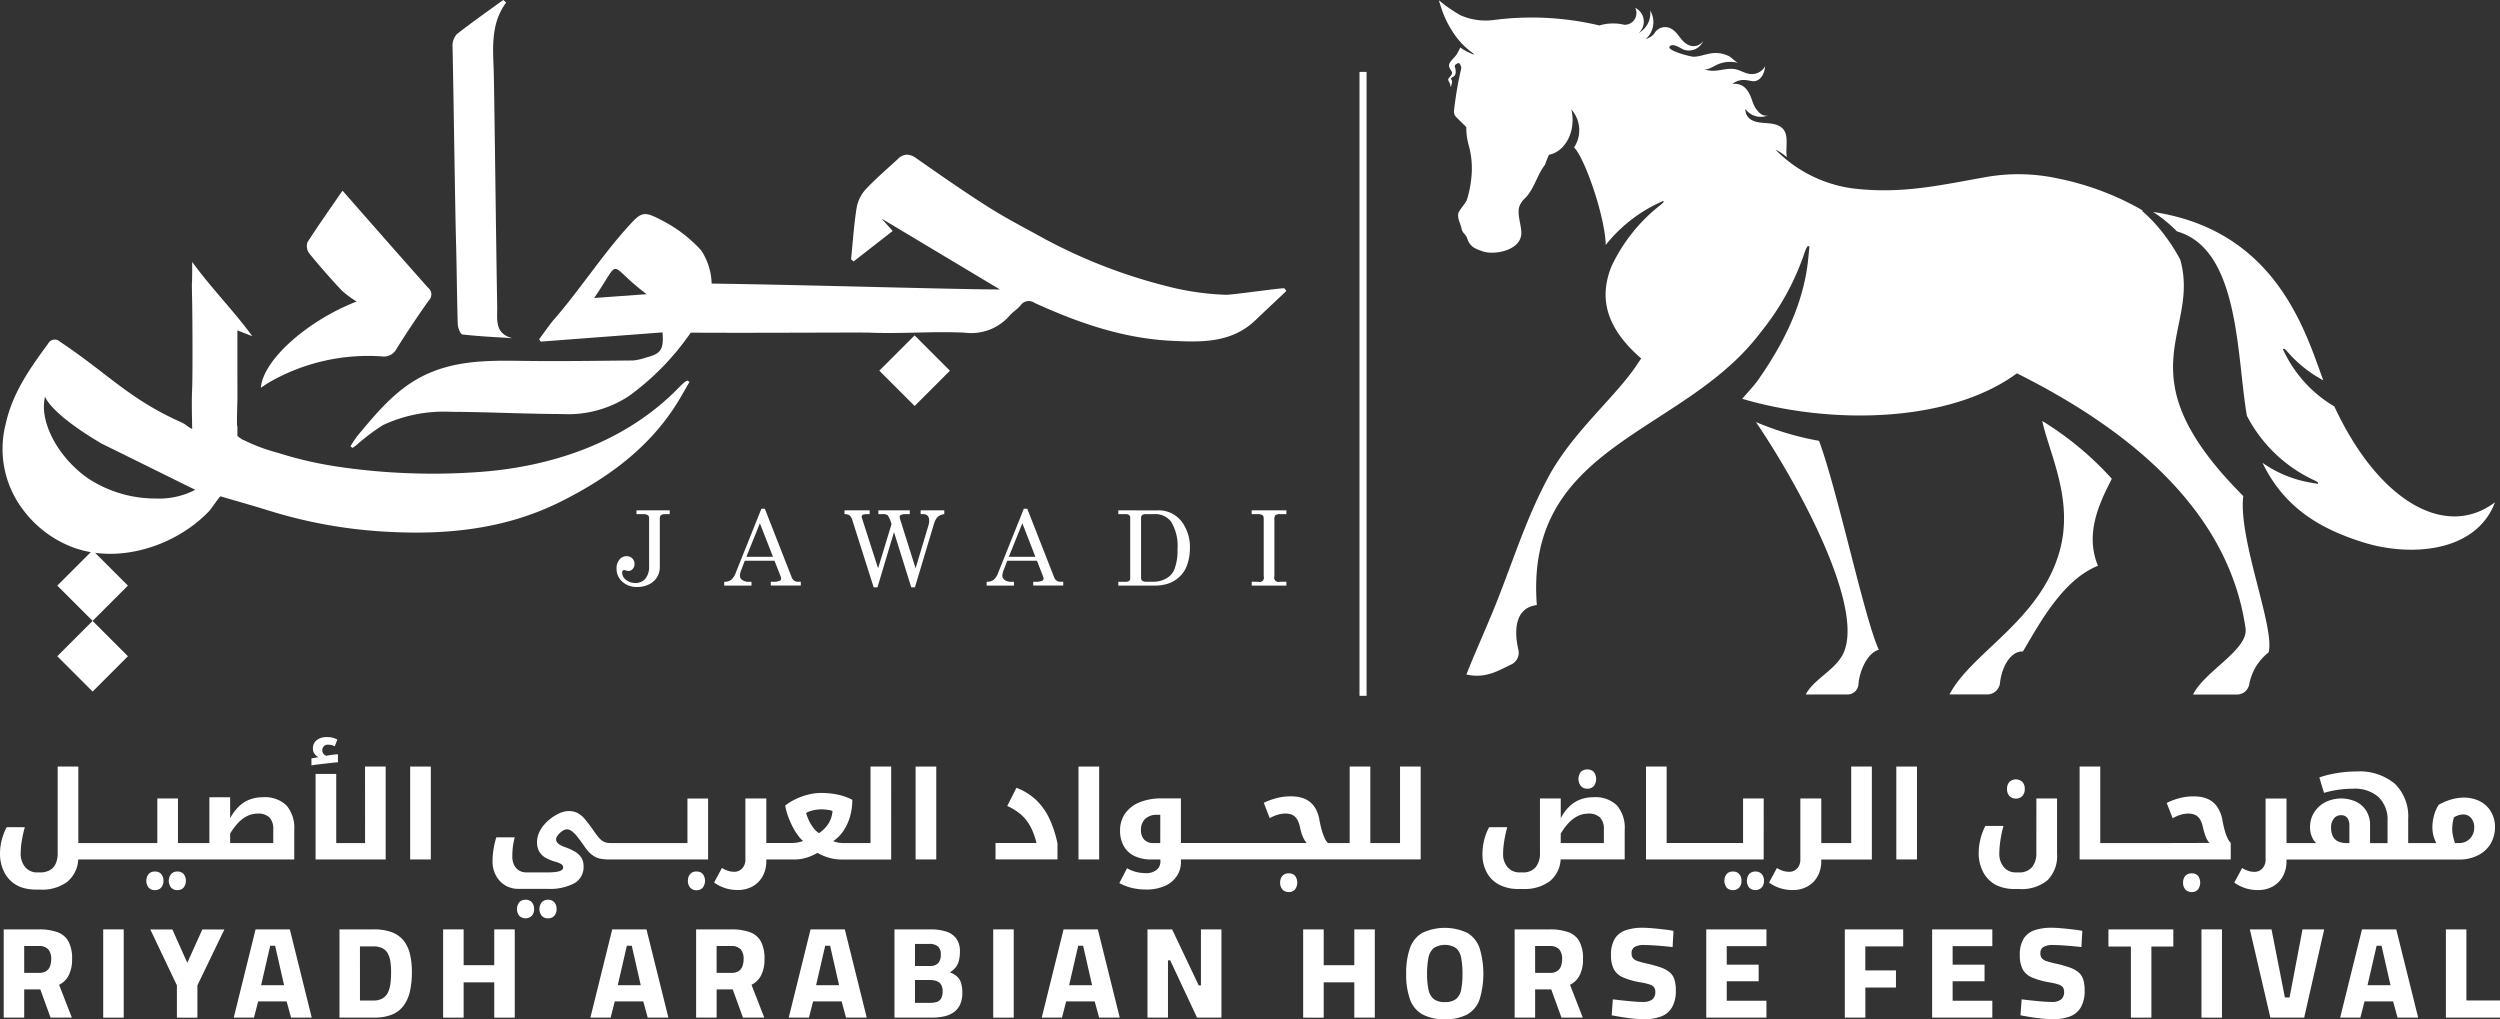 <svg xmlns="http://www.w3.org/2000/svg" id="Component_1_1" data-name="Component 1 &#x2013; 1" width="274.782" height="112.022" viewBox="0 0 274.782 112.022"><rect x="0" y="0" width="274.782" height="112.022" fill="#333333" stroke="none"/><rect id="Rectangle_109" data-name="Rectangle 109" width="0.381" height="68.18" transform="translate(149.625 8.1)" fill="#fff" stroke="#fff" stroke-miterlimit="10" stroke-width="0.397"></rect><g id="Group_119" data-name="Group 119" transform="translate(-822.609 -50.295)"><path id="Path_54" data-name="Path 54" d="M1079.184,94.97a14.042,14.042,0,0,1-5.23-5.439c-.149-.283-.29-.566-.432-.849.041-.02.081-.041.128-.067.041.033.088.053.129.087.08.074.161.155.235.236a13.819,13.819,0,0,0,3.957,3.161c-.095-.263-.2-.519-.29-.788-1.975-5.473-5.473-15.786-18.42-17.72a15.467,15.467,0,0,1,2.635,2.143h.007c6.908,1.982,6.531,13.777,7.67,20.254V96a15.875,15.875,0,0,0,7.4,7.084,2.4,2.4,0,0,1,.3.155,1.415,1.415,0,0,1,.121.094c-.006.047-.02.094-.027.141-.31-.053-.62-.1-.937-.161a12.976,12.976,0,0,1-5.149-2.15c2.244,4.576,5.783,7.1,11.121,8.755,5.17,1.611,12.375,1.092,14.437-4.415C1091.4,109.61,1084.023,105.384,1079.184,94.97Z" fill="#fff"></path><path id="Path_55" data-name="Path 55" d="M1015.646,96.7c-.013-.007-.02-.007-.034-.014,4.947,7.293,12.388,21.184,9.369,25.848-1.031,1.6-3.074,2.521-3.9,4.091h4.617a1.193,1.193,0,0,0,1.18-1.125c.114-1.51,1.011-3.465,2.237-3.788-1.577-3.4-4.536-17.511-6.571-22.963A32.331,32.331,0,0,1,1015.646,96.7Z" fill="#fff"></path><path id="Path_56" data-name="Path 56" d="M1047.081,96.568c.769,3.585,3.478,8.647,1.914,14.275-2.122,7.65-9.7,11.155-12.111,15.778h4.138a1.408,1.408,0,0,0,1.409-1.233c.182-1.8,1.193-3.565,2.521-3.485,1.765-2.945,4.32-7.852,8.249-9.422-1.476-3.586.189-6.936,1.524-9.564A34.768,34.768,0,0,0,1047.081,96.568Z" fill="#fff"></path><path id="Path_57" data-name="Path 57" d="M1069.175,104.816c-13.519-13.519-4.683-17.972-6.922-25.954,0-.015,0-.022-.008-.026a19.869,19.869,0,0,0-2.418-3.565,16.078,16.078,0,0,0-1.786-1.8.385.385,0,0,1,.108-.015c-.149-.092-.3-.182-.454-.274a30.921,30.921,0,0,0-8.962-3.284,20.451,20.451,0,0,0-7.847-.141c-4.933.869-9.278,1.917-14.745,1.233a14.671,14.671,0,0,1-8.39-4.249,5.492,5.492,0,0,1,1.255.829c-.227-1.315.52-3.02-1.185-3.57-.836-.271-1.783-.078-2.574-.46a1.3,1.3,0,0,1-.794-1.267,2.086,2.086,0,0,0,2.54.684c-.854.308-1.549-.843-1.753-1.471-.353-1.092-.843-2.084-2.225-1.972,1.036-.773,1.92-.253,2.407-.294.52-.044,1.081-.516,1.2-1.649a1.673,1.673,0,0,1-1.943.8c-.4-.1-.776-.324-1.181-.431-1.21-.323-2.325.483-3.588-.056.468.145,1.163-.394,1.583-.542a3.44,3.44,0,0,1,2.2-.123c-.352-.107-.746-.624-1.129-.791-1.708-.75-2.648.108-3.818.1-.349,0-3.3-.758-2.525-1.211.382-.223,1.054.249,1.385.405a1.692,1.692,0,0,0,2.2-.921,1.282,1.282,0,0,1-1.731.375c-.847-.468-1.055-1.478-2-1.824a1.353,1.353,0,0,0-1.649.65,2.042,2.042,0,0,1-.932.587,2.482,2.482,0,0,0,.49-3.138,2.48,2.48,0,0,1-1.259,2.469,1.682,1.682,0,0,0-.386-2.763,1.289,1.289,0,0,1-1.2,1.861,5.275,5.275,0,0,0-2.733.074l-.008,0a32.185,32.185,0,0,0-11.591-.6,6.866,6.866,0,0,1-3.677-.52l0,0c-.505-.293-1.006-.609-1.489-.958-.29-.208-.568-.438-.877-.687.026.108.06.215.093.323.056.175.108.342.164.513a11.4,11.4,0,0,0,1.036,2.276c0,.008.015.015.015.015a9.146,9.146,0,0,0,1.184,1.6,7.533,7.533,0,0,0,.554.531,7.214,7.214,0,0,0,.62.5c.041.037.082.071.123.1.018.019.033.041.052.06a.315.315,0,0,0-.019.059c-.13-.059-.256-.111-.386-.175-.008,0-.011-.007-.019-.007-.163-.074-.319-.149-.464-.227-.212-.115-.412-.245-.609-.378a5.332,5.332,0,0,1-.409.776c-.36.538-.991.9-.783,1.407s.423.472.215.829-.464.364-.282.72a1.437,1.437,0,0,1,.208.58c0,.111.059-.019.141-.472s-.409-.3.215-.68c.286-.174.216-.761.108-1.01s.286-.438.427-.438c.086,0,.216.223.282.527v0a40.153,40.153,0,0,0-.809,4.732.839.839,0,0,0,.249.683l1.106,1.092a6.842,6.842,0,0,0,.175,1.642h0c.011.048.023.1.03.148l.011.048a9.384,9.384,0,0,1,.342,3.677,11.744,11.744,0,0,1-.52,2.559,6.53,6.53,0,0,1-.453.654l-.171.238c-.178.252-.323.475-.3.553-.1.568.271,1.107.364,1.649.086.479.453.6.6,1.022.327.965.817,1.155,1.72,1.467,1.326.456,4.145-.116,4.245-1.906.037-.7-.275-1.567-.293-2.351v-.089a1.625,1.625,0,0,1,.323-1.044,1.3,1.3,0,0,1,.282-.352c1.07-.973,1.415-2.667,2.292-3.77.041-.119.081-.238.126-.353.022-.056.044-.111.067-.163.078-.2.159-.4.245-.584,1.771-.338,3.023-2.573,2.459-4.987a3.447,3.447,0,0,1,.3,4.185c1.1,1.025,3.383,7.414,3.483,10.708a16.3,16.3,0,0,1,5.5-4.453c.275-.134.553-.264.828-.39.015.041.019.078.034.119-.034.04-.067.089-.1.122-.081.074-.171.149-.248.216a18.569,18.569,0,0,0-5.378,6.726.106.106,0,0,0-.015.033c-1.408,3.532-.554,6.79,3.275,10.11-.182.256-.352.512-.519.761-2.392,3.573-7.109,7.4-9.761,12.409-2.228,4.208-3.409,7.926-5.322,12.873-1.133,2.945-2.507,5.887-3.614,8.691,2.15.49,3.558-.461,4.932-1.1a1.431,1.431,0,0,0,.784-1.619c-.431-1.82-.528-4.594,2.028-4.914-1.159-15.164,11.391-18.054,20.36-25.578.182-.145.361-.309.535-.465a25.662,25.662,0,0,0,3.714-3.94c.026-.041.06-.075.086-.115a27.871,27.871,0,0,0,4.724-8.61,4.841,4.841,0,0,1,.2-.505c.034-.078.093-.152.134-.226.074,0,.148-.008.215-.008-.052.505-.1,1.011-.152,1.523-.527,4.892-2.711,9.241-5.6,13.33-.249.353-1.1,1.3-1.642,1.924,9.813,2.9,22.82,2.64,30.192-2.8,10.6,5.3,23.135,14.05,25.129,28.023.338,2.358-4.509,4.713-5.764,7.279h4.84a1.361,1.361,0,0,0,1.333-1.125,5.726,5.726,0,0,1,2.117-3.491C1072.726,119.442,1068.589,109.537,1069.175,104.816Z" fill="#fff"></path></g><g id="Group_121" data-name="Group 121" transform="translate(-822.609 -50.295)"><rect id="Rectangle_110" data-name="Rectangle 110" width="5.489" height="5.489" transform="translate(919.256 91.038) rotate(-44.994)" fill="#fff"></rect><rect id="Rectangle_111" data-name="Rectangle 111" width="5.489" height="5.489" transform="translate(828.906 122.424) rotate(-44.995)" fill="#fff"></rect><rect id="Rectangle_112" data-name="Rectangle 112" width="5.489" height="5.488" transform="translate(828.906 114.661) rotate(-44.989)" fill="#fff"></rect><path id="Path_58" data-name="Path 58" d="M893.686,82.63l-5.773.418c3.159-4.58,1.248-3.8,5.773-.418m27.636-14.882c-1.216,1.127-2.486,2.2-3.61,3.413a4.027,4.027,0,0,0-.955,2.018c-.292,1.851-.415,3.727-.6,5.594,0,.043.094.1.266.265l4.3-3.356-1.212-1.358,13,7.785c-4.544.009-21.364-.508-31.683-.643a6.977,6.977,0,0,0-1.144-3.644,15.259,15.259,0,0,0-4.132-3.206c-2.289-1.21-2.4-1.1-4.129.832-2.631,2.931-5.223,6.855-7.808,9.827-.631.727-1.167,1.537-1.747,2.307l.181.26,13.285-1.007h.1c.132,1.9-.173,2.339-1.833,2.763a6,6,0,0,1-1.392.317c-4.136.039-8.27.105-12.4.042-3.754-.058-7.478-.028-10.908,1.763-2.906,1.517-4.941,4.013-6.995,6.468a12.525,12.525,0,0,0-.776,1.164l.219.176c.136-.094.278-.182.41-.282a21.32,21.32,0,0,1,2.972-2.24,15.815,15.815,0,0,1,7.436-1.447c4.1.016,8.2.234,12.3.247a12.133,12.133,0,0,0,7.267-1.98,28.713,28.713,0,0,0,6.795-6.968c3.654.023,8.717.013,12.8,0,3.654-.009,6.525-.019,6.9,0,1.68.069,3.361.031,5.039-.006,1.785-.041,3.568-.082,5.356.006a5.587,5.587,0,0,0,4.953-1.87c.356-.419.868-.708,1.209-1.134a1.1,1.1,0,0,1,1.542-.262c4.777,2.174,9.7,3.894,14.99,4.157,3.276.164,6.617.286,9.272-2.252,1.131-1.079,2.271-2.147,3.408-3.222-.073-.1-.144-.193-.216-.291-.037-.048-1.6.152-3.187.353-1.452.184-2.92.368-3.24.36a29.743,29.743,0,0,1-6.585-.97A58.4,58.4,0,0,1,937.52,76.6c-2.1-1.161-4.238-2.255-6.259-3.536-2.708-1.714-5.337-3.554-7.965-5.39a1.761,1.761,0,0,0-.994-.378,1.438,1.438,0,0,0-.98.451" fill="#fff"></path><path id="Path_59" data-name="Path 59" d="M856.4,76.933a1.357,1.357,0,0,0,.2,1.216c1.138,1.395,2.326,2.754,3.563,4.063a10.9,10.9,0,0,0,1.642,1.224c-5.4,2.1-10.281,6.414-10.525,9.479h0c.376-.243.7-.47,1.039-.667a21.837,21.837,0,0,1,12.25-2.782,1.551,1.551,0,0,0,1.614-.815q1.7-2.715,3.554-5.329a.935.935,0,0,0-.093-1.417c-3.06-3.441-6.092-6.9-9.388-10.654-1.368,1.989-2.66,3.806-3.86,5.682" fill="#fff"></path><path id="Path_60" data-name="Path 60" d="M872.8,54.068a1.9,1.9,0,0,0-.45,1.375c.1,4.367.27,17.347.389,21.713.079,2.923.091,5.848.185,8.77.011.4.293,1.106.512,1.13,1.815.211,3.645.291,5.47.411-1.979-.543-1.62-2.083-1.648-3.486-.106-5.551-.268-19.719-.367-25.269-.05-2.783-.49-5.64,1.352-8.141l-.321-.276c-1.715,1.247-3.459,2.459-5.122,3.773" fill="#fff"></path><path id="Path_61" data-name="Path 61" d="M832.32,102.895c-3.121-2.141-5.281-5.9-4.825-8.669a3.258,3.258,0,0,1,.064-.351s.425,1.759,6.2,5.167c3.476,1.712,6.929,3.422,10.31,5.09a8.561,8.561,0,0,1-4.3.956,13.463,13.463,0,0,1-7.447-2.193m11.412-19.2c.027,1.492.059,7.069,0,9.17-.036.99-.068,1.434,0,4.571-.491-.195-.594-.456-1.3-.771-5.652-2.531-8.06-5.374-13.232-8.812a.821.821,0,0,0-1.306.218c-1.995,2.708-3.919,5.429-4.66,8.823a11.034,11.034,0,0,0,1.91,9.432,12.234,12.234,0,0,0,5.226,4.031c5.122,2.057,11.551-.011,15.25-3.914.156-.164,1.142-1.617,1.224-1.594,1.782.526,3.559,1.017,5.316,1.57a52.881,52.881,0,0,0,12.954,2.32c6.626.374,13.081-.289,19.11-3.3,5.39-2.693,10.114-6.178,13.213-11.512.322-.553.637-1.107.957-1.66l-.248-.143a2.212,2.212,0,0,0-.271.163,5.647,5.647,0,0,0-.495.443c-5.917,6.188-14.223,8.963-22.61,9.479a71.212,71.212,0,0,1-15.566-.7.2.2,0,0,0-.035-.008,42.244,42.244,0,0,1-5.989-1.426,20.155,20.155,0,0,1-3.816-1.425.645.645,0,0,1-.312-.18,1.711,1.711,0,0,1-.35-.263v-.989c-.008-.036-.015-.068-.026-.107-.053-.214,0-1.8.026-2.972v-1.27c-.005-1.253-.005-5.469,0-6.257l1.637.636c-1.926-2.66-4.563-5.34-6.607-8.162,0,4.252-.078.445,0,4.613" fill="#fff"></path><g id="Group_120" data-name="Group 120"><path id="Path_62" data-name="Path 62" d="M892.567,106.388v.419h.732a.89.89,0,0,1,.506.11.38.38,0,0,1,.148.327v5.294a2.048,2.048,0,0,1-.4,1.35,1.357,1.357,0,0,1-1.1.484,1.594,1.594,0,0,1-1.038-.344.987.987,0,0,1-.421-.763.374.374,0,0,1,.062-.236.177.177,0,0,1,.15-.078.881.881,0,0,1,.2.045.957.957,0,0,0,.28.056.613.613,0,0,0,.464-.219.781.781,0,0,0,.2-.546.826.826,0,0,0-.245-.617.848.848,0,0,0-.627-.244.987.987,0,0,0-.782.374,1.49,1.49,0,0,0-.32,1,1.875,1.875,0,0,0,.633,1.429,2.3,2.3,0,0,0,1.626.584,2.87,2.87,0,0,0,1.314-.293,2.084,2.084,0,0,0,.882-.794,2.115,2.115,0,0,0,.3-1.122v-5.36a.4.4,0,0,1,.131-.324.675.675,0,0,1,.439-.113h.519v-.418h-3.655Z" fill="#fff"></path><path id="Path_63" data-name="Path 63" d="M906.131,107.809l1.436,3.683h-2.921Zm.163-1.594-2.81,7.017a1.851,1.851,0,0,1-.514.8,1.239,1.239,0,0,1-.761.21v.419h3v-.419h-.279a1.2,1.2,0,0,1-.741-.2.577.577,0,0,1-.254-.47,1.93,1.93,0,0,1,.15-.637l.385-1.006h3.269l.684,1.755a.59.59,0,0,1,.039.2.257.257,0,0,1-.145.241,1.684,1.684,0,0,1-.727.112h-.262v.419h3.3v-.419h-.256a.711.711,0,0,1-.734-.459l-2.963-7.564Z" fill="#fff"></path><path id="Path_64" data-name="Path 64" d="M923.8,106.388v.419h.257a.679.679,0,0,1,.511.178.765.765,0,0,1,.169.549,1.766,1.766,0,0,1-.083.527l-1.41,4.7-1.712-5.433a.673.673,0,0,1-.035-.218.242.242,0,0,1,.14-.226,1.538,1.538,0,0,1,.609-.077h.359v-.419h-3.451v.419h.5a.772.772,0,0,1,.543.14,3.329,3.329,0,0,1,.4.967l-1.476,4.847-1.684-5.248-.033-.106a1.024,1.024,0,0,1-.083-.319.224.224,0,0,1,.119-.212,1.362,1.362,0,0,1,.554-.069h.2v-.419H915.43v.419a.916.916,0,0,1,.562.138,1.185,1.185,0,0,1,.316.568l2.328,7.339h.419l1.815-6.075,1.9,6.075h.4l2.037-6.791a2.882,2.882,0,0,1,.3-.744,1.1,1.1,0,0,1,.349-.344,1.428,1.428,0,0,1,.543-.166v-.418H923.8Z" fill="#fff"></path><path id="Path_65" data-name="Path 65" d="M934.977,107.809l1.435,3.683h-2.92Zm.162-1.594-2.811,7.017a1.834,1.834,0,0,1-.513.8,1.24,1.24,0,0,1-.76.21v.419h3v-.419h-.28a1.2,1.2,0,0,1-.741-.2.577.577,0,0,1-.254-.47,1.969,1.969,0,0,1,.152-.637l.383-1.006h3.27l.684,1.755a.59.59,0,0,1,.039.2.259.259,0,0,1-.145.241,1.683,1.683,0,0,1-.727.112h-.262v.419h3.3v-.419h-.257a.711.711,0,0,1-.733-.459l-2.964-7.564Z" fill="#fff"></path><path id="Path_66" data-name="Path 66" d="M948.166,114.134a.354.354,0,0,1-.14-.305v-6.6a.4.4,0,0,1,.12-.317.554.554,0,0,1,.373-.109h.938a2.186,2.186,0,0,1,1.856.812,5.075,5.075,0,0,1,.721,3.029,5.882,5.882,0,0,1-.329,2.191,1.985,1.985,0,0,1-.705.911,2.842,2.842,0,0,1-1.655.488h-.7a.813.813,0,0,1-.476-.1m-2.643-7.746v.419h.844a.522.522,0,0,1,.341.1.344.344,0,0,1,.122.277v6.658a.371.371,0,0,1-.113.3.666.666,0,0,1-.411.1h-.783v.419h3.823a5.266,5.266,0,0,0,1.567-.19,3.5,3.5,0,0,0,1.326-.772,3.2,3.2,0,0,0,.808-1.2,5.515,5.515,0,0,0,.347-2.012,4.562,4.562,0,0,0-.578-2.342,3.172,3.172,0,0,0-3.023-1.751Z" fill="#fff"></path><path id="Path_67" data-name="Path 67" d="M960.185,106.388v.419h.649a.931.931,0,0,1,.574.131c.068.056.1.2.1.44v6.26a.472.472,0,0,1-.6.6h-.721v.419H964v-.419h-.732a.47.47,0,0,1-.587-.6v-6.26a.657.657,0,0,1,.114-.461.894.894,0,0,1,.551-.11H964v-.418h-3.812Z" fill="#fff"></path></g></g><g id="Group_124" data-name="Group 124" transform="translate(-822.609 -50.295)"><g id="Group_122" data-name="Group 122"><path id="Path_68" data-name="Path 68" d="M823.017,162.146v-9.7h3.85a5.973,5.973,0,0,1,2.039.3,2.253,2.253,0,0,1,1.219,1.006,3.946,3.946,0,0,1,.407,1.96,3.89,3.89,0,0,1-.357,1.754,2.331,2.331,0,0,1-1.07,1.07l1.4,3.608h-2.339l-1.126-3.1H825.27v3.1Zm2.253-4.92h1.654a1.359,1.359,0,0,0,.763-.193,1.071,1.071,0,0,0,.42-.534,2.216,2.216,0,0,0,.129-.785,1.557,1.557,0,0,0-.328-1.083,1.353,1.353,0,0,0-1.041-.357h-1.6Z" fill="#fff"></path><path id="Path_69" data-name="Path 69" d="M833.953,162.146v-9.7h2.254v9.7Z" fill="#fff"></path><path id="Path_70" data-name="Path 70" d="M842.053,162.146V158.6l-2.923-6.146h2.424l1.64,3.665,1.654-3.665h2.424l-2.966,6.146v3.551Z" fill="#fff"></path><path id="Path_71" data-name="Path 71" d="M848.3,162.146l2.4-9.7h3.765l2.409,9.7H854.6l-.485-1.783H850.98l-.456,1.783Zm3.009-3.565h2.524l-.984-4.335h-.541Z" fill="#fff"></path><path id="Path_72" data-name="Path 72" d="M859.921,162.146v-9.7h3.793a5.4,5.4,0,0,1,1.961.314,3.044,3.044,0,0,1,1.291.912,3.734,3.734,0,0,1,.7,1.476,8.475,8.475,0,0,1,.214,2,9.742,9.742,0,0,1-.2,2.046,4.277,4.277,0,0,1-.671,1.583,2.986,2.986,0,0,1-1.262,1.012,4.852,4.852,0,0,1-1.961.35Zm2.253-1.883h1.469a1.958,1.958,0,0,0,1.019-.235,1.489,1.489,0,0,0,.592-.656,3.259,3.259,0,0,0,.271-.991,9.82,9.82,0,0,0,.071-1.226,7.868,7.868,0,0,0-.078-1.17,2.705,2.705,0,0,0-.285-.891,1.385,1.385,0,0,0-.592-.577,2.17,2.17,0,0,0-1-.2h-1.469Z" fill="#fff"></path><path id="Path_73" data-name="Path 73" d="M871.315,162.146v-9.7h2.253v3.936h3.365v-3.936h2.254v9.7h-2.254v-3.879h-3.365v3.879Z" fill="#fff"></path><path id="Path_74" data-name="Path 74" d="M887.5,162.146l2.4-9.7h3.765l2.41,9.7H893.8l-.485-1.783H890.18l-.456,1.783Zm3.009-3.565h2.524l-.983-4.335h-.542Z" fill="#fff"></path><path id="Path_75" data-name="Path 75" d="M899.121,162.146v-9.7h3.85a5.979,5.979,0,0,1,2.04.3,2.257,2.257,0,0,1,1.219,1.006,3.947,3.947,0,0,1,.406,1.96,3.891,3.891,0,0,1-.356,1.754,2.331,2.331,0,0,1-1.07,1.07l1.4,3.608h-2.339l-1.126-3.1h-1.768v3.1Zm2.254-4.92h1.654a1.356,1.356,0,0,0,.762-.193,1.067,1.067,0,0,0,.421-.534,2.217,2.217,0,0,0,.128-.785,1.557,1.557,0,0,0-.327-1.083,1.354,1.354,0,0,0-1.042-.357h-1.6Z" fill="#fff"></path><path id="Path_76" data-name="Path 76" d="M909.3,162.146l2.4-9.7h3.765l2.41,9.7H915.6l-.485-1.783h-3.137l-.456,1.783Zm3.009-3.565h2.525l-.984-4.335h-.542Z" fill="#fff"></path><path id="Path_77" data-name="Path 77" d="M920.924,162.146v-9.7h3.965a5.522,5.522,0,0,1,1.7.235,2.206,2.206,0,0,1,1.126.77,2.342,2.342,0,0,1,.4,1.433A4.075,4.075,0,0,1,928,155.9a1.908,1.908,0,0,1-.342.713,2.457,2.457,0,0,1-.649.556,2.542,2.542,0,0,1,.742.413,1.552,1.552,0,0,1,.47.692,3.392,3.392,0,0,1,.158,1.134,3.027,3.027,0,0,1-.257,1.326,2.134,2.134,0,0,1-.713.841,2.913,2.913,0,0,1-1.077.442,6.54,6.54,0,0,1-1.333.129Zm2.254-5.676h1.611a1.221,1.221,0,0,0,.941-.313,1.362,1.362,0,0,0,.285-.942,1.132,1.132,0,0,0-.313-.9,1.459,1.459,0,0,0-.97-.271h-1.554Zm0,4.05h1.654a2.342,2.342,0,0,0,.762-.107.82.82,0,0,0,.464-.392,1.633,1.633,0,0,0,.157-.784,1.419,1.419,0,0,0-.121-.628.923.923,0,0,0-.321-.371,1.316,1.316,0,0,0-.449-.178,2.684,2.684,0,0,0-.521-.05h-1.625Z" fill="#fff"></path><path id="Path_78" data-name="Path 78" d="M931.777,162.146v-9.7h2.253v9.7Z" fill="#fff"></path><path id="Path_79" data-name="Path 79" d="M937.11,162.146l2.4-9.7h3.764l2.41,9.7h-2.267l-.485-1.783H939.79l-.456,1.783Zm3.009-3.565h2.524l-.984-4.335h-.542Z" fill="#fff"></path><path id="Path_80" data-name="Path 80" d="M948.732,162.146v-9.7h2.709l2.923,6.16h.243v-6.16h2.253v9.7h-2.681l-2.952-6.3h-.242v6.3Z" fill="#fff"></path><path id="Path_81" data-name="Path 81" d="M965.843,162.146v-9.7H968.1v3.936h3.365v-3.936h2.253v9.7h-2.253v-3.879H968.1v3.879Z" fill="#fff"></path><path id="Path_82" data-name="Path 82" d="M981.416,162.317a4.945,4.945,0,0,1-2.489-.542,3.075,3.075,0,0,1-1.348-1.654,8.121,8.121,0,0,1-.413-2.795,8.23,8.23,0,0,1,.413-2.816,3.14,3.14,0,0,1,1.348-1.676,5.829,5.829,0,0,1,4.969,0,3.147,3.147,0,0,1,1.341,1.676,9.784,9.784,0,0,1,0,5.632,3.058,3.058,0,0,1-1.333,1.64A4.941,4.941,0,0,1,981.416,162.317Zm0-1.883a1.913,1.913,0,0,0,1.24-.342,1.749,1.749,0,0,0,.556-1.041,8.8,8.8,0,0,0,.143-1.725,9.032,9.032,0,0,0-.143-1.74,1.866,1.866,0,0,0-.556-1.076,2.284,2.284,0,0,0-2.474,0,1.871,1.871,0,0,0-.571,1.069,8.657,8.657,0,0,0-.149,1.747,8.379,8.379,0,0,0,.149,1.711,1.819,1.819,0,0,0,.564,1.048A1.883,1.883,0,0,0,981.416,160.434Z" fill="#fff"></path><path id="Path_83" data-name="Path 83" d="M989.087,162.146v-9.7h3.85a5.973,5.973,0,0,1,2.039.3,2.253,2.253,0,0,1,1.219,1.006,3.946,3.946,0,0,1,.407,1.96,3.891,3.891,0,0,1-.357,1.754,2.331,2.331,0,0,1-1.07,1.07l1.4,3.608h-2.339l-1.126-3.1H991.34v3.1Zm2.253-4.92h1.654a1.359,1.359,0,0,0,.763-.193,1.071,1.071,0,0,0,.42-.534,2.216,2.216,0,0,0,.129-.785,1.557,1.557,0,0,0-.328-1.083,1.353,1.353,0,0,0-1.041-.357h-1.6Z" fill="#fff"></path><path id="Path_84" data-name="Path 84" d="M1003.333,162.317a11.759,11.759,0,0,1-1.255-.072q-.672-.07-1.283-.171t-1.042-.185l.128-1.754c.3.038.642.079,1.042.121s.8.081,1.2.114.745.05,1.04.05a1.653,1.653,0,0,0,1.056-.271,1.03,1.03,0,0,0,.328-.841.829.829,0,0,0-.136-.5.98.98,0,0,0-.485-.307,6.885,6.885,0,0,0-1.005-.235,8.354,8.354,0,0,1-1.9-.535,2.089,2.089,0,0,1-1.028-.9,3.272,3.272,0,0,1-.313-1.54,3.366,3.366,0,0,1,.421-1.826,2.259,2.259,0,0,1,1.2-.927,5.7,5.7,0,0,1,1.853-.27q.5,0,1.127.057t1.227.128q.6.07,1.04.157l-.1,1.782q-.428-.056-1-.107t-1.134-.085c-.375-.024-.7-.036-.976-.036a2.032,2.032,0,0,0-1.063.214.753.753,0,0,0-.335.685.879.879,0,0,0,.15.549,1.1,1.1,0,0,0,.513.32,8.869,8.869,0,0,0,1.02.271,13.6,13.6,0,0,1,1.49.414,3.311,3.311,0,0,1,.984.52,1.7,1.7,0,0,1,.542.792,3.892,3.892,0,0,1,.164,1.226,3.638,3.638,0,0,1-.406,1.84,2.343,2.343,0,0,1-1.184,1.012A5.058,5.058,0,0,1,1003.333,162.317Z" fill="#fff"></path><path id="Path_85" data-name="Path 85" d="M1010.149,162.146v-9.7h6.616v1.839H1012.4v2.04h3.508v1.825H1012.4v2.139h4.363v1.854Z" fill="#fff"></path><path id="Path_86" data-name="Path 86" d="M1025.378,162.146v-9.7h6.417v1.868h-4.164v2.638H1031v1.882h-3.365v3.309Z" fill="#fff"></path><path id="Path_87" data-name="Path 87" d="M1034.975,162.146v-9.7h6.616v1.839h-4.363v2.04h3.508v1.825h-3.508v2.139h4.363v1.854Z" fill="#fff"></path><path id="Path_88" data-name="Path 88" d="M1048.266,162.317a11.759,11.759,0,0,1-1.255-.072q-.672-.07-1.283-.171t-1.042-.185l.128-1.754c.3.038.642.079,1.042.121s.8.081,1.2.114.745.05,1.04.05a1.648,1.648,0,0,0,1.055-.271,1.027,1.027,0,0,0,.329-.841.83.83,0,0,0-.136-.5.98.98,0,0,0-.485-.307,6.891,6.891,0,0,0-1.005-.235,8.353,8.353,0,0,1-1.9-.535,2.089,2.089,0,0,1-1.028-.9,3.272,3.272,0,0,1-.313-1.54,3.366,3.366,0,0,1,.421-1.826,2.261,2.261,0,0,1,1.2-.927,5.709,5.709,0,0,1,1.854-.27q.5,0,1.127.057t1.227.128q.6.07,1.04.157l-.1,1.782q-.427-.056-1-.107t-1.134-.085c-.375-.024-.7-.036-.976-.036a2.032,2.032,0,0,0-1.063.214.753.753,0,0,0-.335.685.879.879,0,0,0,.15.549,1.1,1.1,0,0,0,.513.32,8.87,8.87,0,0,0,1.02.271,13.6,13.6,0,0,1,1.49.414,3.311,3.311,0,0,1,.984.52,1.7,1.7,0,0,1,.542.792,3.9,3.9,0,0,1,.164,1.226,3.638,3.638,0,0,1-.406,1.84,2.343,2.343,0,0,1-1.184,1.012A5.059,5.059,0,0,1,1048.266,162.317Z" fill="#fff"></path><path id="Path_89" data-name="Path 89" d="M1056.821,162.146v-7.815h-2.467v-1.882h7.13v1.882h-2.41v7.815Z" fill="#fff"></path><path id="Path_90" data-name="Path 90" d="M1064.578,162.146v-9.7h2.254v9.7Z" fill="#fff"></path><path id="Path_91" data-name="Path 91" d="M1072.151,162.146l-2.254-9.7h2.382l1.468,7.486h.514l1.426-7.486h2.381l-2.2,9.7Z" fill="#fff"></path><path id="Path_92" data-name="Path 92" d="M1079.822,162.146l2.4-9.7h3.765l2.41,9.7h-2.268l-.485-1.783H1082.5l-.456,1.783Zm3.009-3.565h2.524l-.983-4.335h-.542Z" fill="#fff"></path><path id="Path_93" data-name="Path 93" d="M1091.444,162.146v-9.7h2.254v7.814h3.693v1.883Z" fill="#fff"></path></g><g id="Group_123" data-name="Group 123"><path id="Path_94" data-name="Path 94" d="M842.117,146.087a.9.9,0,0,0-.7.276,1.217,1.217,0,0,0,0,1.491.907.907,0,0,0,.7.275.877.877,0,0,0,.672-.275,1.232,1.232,0,0,0,.006-1.491A.867.867,0,0,0,842.117,146.087Z" fill="#fff"></path><path id="Path_95" data-name="Path 95" d="M839.645,146.087a.892.892,0,0,0-.705.283,1.224,1.224,0,0,0,0,1.477.891.891,0,0,0,.705.282.878.878,0,0,0,.671-.269,1.043,1.043,0,0,0,.256-.752,1.089,1.089,0,0,0-.242-.745A.861.861,0,0,0,839.645,146.087Z" fill="#fff"></path><path id="Path_96" data-name="Path 96" d="M851.519,137.921a4.082,4.082,0,0,0-1.471.255,3.5,3.5,0,0,0-1.195.772,5.348,5.348,0,0,0-.948,1.283v-2.31h-2.283v5.037H842.17v-4.9H839.9v4.9h-8.681V134.55h-2.27v9.5a2.872,2.872,0,0,1-.208,1.148,1.537,1.537,0,0,1-.645.732,2.142,2.142,0,0,1-1.094.256h-.283a1.684,1.684,0,0,1-1.336-.578,2.286,2.286,0,0,1-.5-1.558,8.4,8.4,0,0,1,.121-1.337,12.761,12.761,0,0,1,.336-1.5h-1.989a5.855,5.855,0,0,0-.4.9,6.186,6.186,0,0,0-.255.993,6.006,6.006,0,0,0-.087,1.008,4.435,4.435,0,0,0,.484,2.075,3.319,3.319,0,0,0,1.41,1.431,3.694,3.694,0,0,0,.967.342,5.767,5.767,0,0,0,1.2.114h.39a4.62,4.62,0,0,0,2.915-.839,3.4,3.4,0,0,0,1.235-2.478h23.739v-3.224a3.792,3.792,0,0,0-.86-2.72A3.4,3.4,0,0,0,851.519,137.921Zm1.128,5.037h-4.742v-1.035a6.449,6.449,0,0,1,.908-1.215,3.452,3.452,0,0,1,1.007-.739,2.589,2.589,0,0,1,1.108-.248,1.762,1.762,0,0,1,1.3.423,1.827,1.827,0,0,1,.416,1.323Z" fill="#fff"></path><path id="Path_97" data-name="Path 97" d="M858.215,134.24l.879-.1c.278-.032.5-.052.659-.061v-.886c-.09.009-.186.018-.289.026s-.217.023-.343.041l-.456.067-.2.04a.783.783,0,0,1-.309-.228.556.556,0,0,1-.121-.363.642.642,0,0,1,.162-.456.59.59,0,0,1,.456-.175,1.848,1.848,0,0,1,.376.04,1.56,1.56,0,0,1,.376.135l.282-.739a2.325,2.325,0,0,0-1.168-.269,1.7,1.7,0,0,0-1.1.336,1.139,1.139,0,0,0-.417.94.912.912,0,0,0,.181.564,1.157,1.157,0,0,0,.437.363l-.779.134v.779q.16-.039.537-.087T858.215,134.24Z" fill="#fff"></path><path id="Path_98" data-name="Path 98" d="M862.735,142.958h-3.17v-7.6h-2.27v9.4H865V134.55h-2.27Z" fill="#fff"></path><rect id="Rectangle_113" data-name="Rectangle 113" width="2.27" height="10.208" transform="translate(867.691 134.55)" fill="#fff"></rect><path id="Path_99" data-name="Path 99" d="M882.856,149.19a.9.9,0,0,0-.7.276,1.213,1.213,0,0,0,0,1.491.907.907,0,0,0,.7.275.875.875,0,0,0,.672-.275,1.057,1.057,0,0,0,.255-.746,1.068,1.068,0,0,0-.249-.745A.867.867,0,0,0,882.856,149.19Z" fill="#fff"></path><path id="Path_100" data-name="Path 100" d="M880.385,149.19a.888.888,0,0,0-.705.282,1.221,1.221,0,0,0,0,1.478,1,1,0,0,0,1.376.013,1.049,1.049,0,0,0,.255-.752,1.094,1.094,0,0,0-.241-.745A.864.864,0,0,0,880.385,149.19Z" fill="#fff"></path><path id="Path_101" data-name="Path 101" d="M899.162,146.087a.869.869,0,0,0-.7.283,1.09,1.09,0,0,0-.242.738,1.078,1.078,0,0,0,.255.752.875.875,0,0,0,.685.283.887.887,0,0,0,.685-.276,1.256,1.256,0,0,0,.007-1.511A.9.9,0,0,0,899.162,146.087Z" fill="#fff"></path><path id="Path_102" data-name="Path 102" d="M898.168,142.958h-8.475a1.939,1.939,0,0,1-.5-.067,1.282,1.282,0,0,1-.484-.255,2.563,2.563,0,0,1-.4-.424q-.242-.3-.537-.732-.523-.738-.906-1.188a2.613,2.613,0,0,0-.867-.679,2.151,2.151,0,0,0-.409-.127,2.194,2.194,0,0,0-.464-.047,2.562,2.562,0,0,0-1.048.255,4.924,4.924,0,0,0-1.088.685,4.256,4.256,0,0,0-.873.967,2.993,2.993,0,0,0-.369.766,2.617,2.617,0,0,0-.114.765,2.257,2.257,0,0,0,.1.685,1.648,1.648,0,0,0,.329.591,2.121,2.121,0,0,0,.611.477,4.713,4.713,0,0,0,.947.37,2.494,2.494,0,0,1,.678.275.407.407,0,0,1,.208.342.374.374,0,0,1-.228.356,1.921,1.921,0,0,1-.605.162,6.685,6.685,0,0,1-.819.047h-2.377a1.5,1.5,0,0,1-.86-.236,1.444,1.444,0,0,1-.524-.624,2.074,2.074,0,0,1-.175-.86,9.118,9.118,0,0,1,.061-1.088,7.117,7.117,0,0,1,.208-1.047h-2.028a9.793,9.793,0,0,0-.309,1.329,8.294,8.294,0,0,0-.107,1.317,3.23,3.23,0,0,0,.348,1.5,2.847,2.847,0,0,0,.988,1.1,2.756,2.756,0,0,0,1.538.417h3.143a5.724,5.724,0,0,0,2.995-.625,2.033,2.033,0,0,0,.995-1.834,1.851,1.851,0,0,0-.2-.886,1.943,1.943,0,0,0-.632-.672q-.215-.133-.517-.282a6.923,6.923,0,0,0-.718-.295,3.4,3.4,0,0,1-.538-.249.935.935,0,0,1-.315-.282.592.592,0,0,1-.1-.329.616.616,0,0,1,.121-.342,2.035,2.035,0,0,1,.309-.357,1.845,1.845,0,0,1,.389-.281.788.788,0,0,1,.363-.108.757.757,0,0,1,.329.074,1.563,1.563,0,0,1,.33.222,2.963,2.963,0,0,1,.422.429q.249.3.558.739l.436.611a2.853,2.853,0,0,0,.276.343,2.99,2.99,0,0,0,.665.557,2.2,2.2,0,0,0,.745.269,5.792,5.792,0,0,0,.951.071l0,0h10.813v-6.7h-2.27Z" fill="#fff"></path><path id="Path_103" data-name="Path 103" d="M918.29,142.958h-2.929a3.261,3.261,0,0,1-.692-.061,2.257,2.257,0,0,1-.476-.154,4.093,4.093,0,0,0,1.115-1.122,5.51,5.51,0,0,0,.725-1.565,6.575,6.575,0,0,0,.255-1.853,6.32,6.32,0,0,0-1.605-.571,8.939,8.939,0,0,0-1.86-.181,5.693,5.693,0,0,0-1.33.168,7.165,7.165,0,0,0-1.363.477,6.275,6.275,0,0,0-1.216.738,7.2,7.2,0,0,0,.436,1.505,9.234,9.234,0,0,0,.72,1.423c.142.215.279.4.409.565a2.663,2.663,0,0,0,.4.4,2.773,2.773,0,0,1-.577.161,4.111,4.111,0,0,1-.753.067h-2.713v-4.9h-2.3v6.73a1.371,1.371,0,0,1-.342.947,1.143,1.143,0,0,1-.894.382,2.2,2.2,0,0,1-.658-.1,3.365,3.365,0,0,1-.685-.316l-.86,1.6a4.686,4.686,0,0,0,1.317.645,4.636,4.636,0,0,0,1.262.175,3.283,3.283,0,0,0,1.659-.4,2.87,2.87,0,0,0,1.1-1.115,3.363,3.363,0,0,0,.4-1.666v-.174h3.089a4.458,4.458,0,0,0,1.3-.188,6.133,6.133,0,0,0,1.236-.538,5.484,5.484,0,0,0,1.149.5,4.984,4.984,0,0,0,1.551.229h5.4V134.55h-2.27Zm-4.621-2.143a3.616,3.616,0,0,1-1.048,1.055,2.537,2.537,0,0,1-.591-.558,4.281,4.281,0,0,1-.476-.765,5.33,5.33,0,0,1-.343-.88,1.387,1.387,0,0,1,.4-.2,4.048,4.048,0,0,1,.6-.154,3.5,3.5,0,0,1,.625-.06,5.038,5.038,0,0,1,.712.047,3,3,0,0,1,.565.127A2.932,2.932,0,0,1,913.669,140.815Z" fill="#fff"></path><rect id="Rectangle_114" data-name="Rectangle 114" width="2.27" height="10.208" transform="translate(923.246 134.55)" fill="#fff"></rect><path id="Path_104" data-name="Path 104" d="M936.463,138.2a6.507,6.507,0,0,0-2.136-1.316l-1.008,2a6.118,6.118,0,0,1,1.451.893,4.391,4.391,0,0,1,.954,1.122,5.507,5.507,0,0,1,.436.88,8.558,8.558,0,0,1,.37,1.175h-4.5v1.8h6.81v-1.746a12.214,12.214,0,0,0-.913-2.781A6.81,6.81,0,0,0,936.463,138.2Z" fill="#fff"></path><rect id="Rectangle_115" data-name="Rectangle 115" width="2.27" height="10.208" transform="translate(941.151 134.55)" fill="#fff"></rect><path id="Path_105" data-name="Path 105" d="M964.267,146.289a.887.887,0,0,0-.712.282,1.1,1.1,0,0,0-.242.739,1.075,1.075,0,0,0,.256.752.894.894,0,0,0,.7.282.876.876,0,0,0,.672-.275,1.273,1.273,0,0,0,.013-1.511A.87.87,0,0,0,964.267,146.289Z" fill="#fff"></path><path id="Path_106" data-name="Path 106" d="M976.49,142.958h-3.264V134.55h-2.27v8.408h-2.391a1.927,1.927,0,0,1-.356-.538,5.347,5.347,0,0,1-.308-.839q-.142-.49-.263-1.108a3.941,3.941,0,0,0-.356-1.162,2.653,2.653,0,0,0-.638-.826,2.5,2.5,0,0,0-.94-.5,3.259,3.259,0,0,0-.57-.121,5.027,5.027,0,0,0-.639-.04,6.061,6.061,0,0,0-1.625.208,7.857,7.857,0,0,0-1.356.5l.657,1.692a4.163,4.163,0,0,1,.873-.383,3.011,3.011,0,0,1,.86-.127,1.941,1.941,0,0,1,.578.08,1.225,1.225,0,0,1,.45.255,1.482,1.482,0,0,1,.336.471,3.342,3.342,0,0,1,.234.725,6.469,6.469,0,0,0,.189.712,3.461,3.461,0,0,0,.248.577,1.832,1.832,0,0,0,.3.417H952.407v-4.9h-2.136a6.228,6.228,0,0,0-2.411.43,3.534,3.534,0,0,0-1.585,1.229,3.213,3.213,0,0,0-.557,1.887,3.4,3.4,0,0,0,.4,1.679,2.631,2.631,0,0,0,1.169,1.1,4.183,4.183,0,0,0,1.873.383h.994v.255a1.148,1.148,0,0,1-.409.88,1.789,1.789,0,0,1-1.23.369,4.442,4.442,0,0,1-.967-.114,3.951,3.951,0,0,1-1.061-.423l-.846,1.625a5.314,5.314,0,0,0,1.344.53,6.52,6.52,0,0,0,1.6.182,4.908,4.908,0,0,0,2.075-.4,3.047,3.047,0,0,0,1.3-1.082,2.794,2.794,0,0,0,.45-1.571v-.255H978.76V134.55h-2.27Zm-26.353,0H949.4a1.344,1.344,0,0,1-1.027-.376,1.461,1.461,0,0,1-.356-1.048,1.609,1.609,0,0,1,.47-1.242,1.781,1.781,0,0,1,1.262-.437h.39Z" fill="#fff"></path><path id="Path_107" data-name="Path 107" d="M997.081,136.981a.911.911,0,0,0,.705-.283,1.293,1.293,0,0,0,.007-1.551.925.925,0,0,0-.712-.275.941.941,0,0,0-.725.275,1.272,1.272,0,0,0,.013,1.545A.925.925,0,0,0,997.081,136.981Z" fill="#fff"></path><path id="Path_108" data-name="Path 108" d="M997.766,137.921a4.127,4.127,0,0,0-1.477.255,3.477,3.477,0,0,0-1.2.772,5.061,5.061,0,0,0-.934,1.283v-2.176h-2.284v5.991a2.387,2.387,0,0,1-.47,1.565,1.787,1.787,0,0,1-1.463.571h-.31a1.672,1.672,0,0,1-1.309-.565,2.154,2.154,0,0,1-.5-1.491,9.222,9.222,0,0,1,.121-1.37,12.558,12.558,0,0,1,.336-1.544h-1.988a5.527,5.527,0,0,0-.544,1.4,6.376,6.376,0,0,0-.195,1.538,4.215,4.215,0,0,0,.464,2.022,3.256,3.256,0,0,0,1.356,1.35,4.477,4.477,0,0,0,2.156.483h.457a4.661,4.661,0,0,0,2.948-.839,3.3,3.3,0,0,0,1.215-2.411h7.039v-3.224a3.792,3.792,0,0,0-.86-2.72A3.384,3.384,0,0,0,997.766,137.921Zm1.129,5.037h-4.742v-1.021a6.3,6.3,0,0,1,.907-1.229,3.452,3.452,0,0,1,1.007-.739,2.565,2.565,0,0,1,1.095-.248,1.784,1.784,0,0,1,1.309.423,1.806,1.806,0,0,1,.424,1.323Z" fill="#fff"></path><path id="Path_109" data-name="Path 109" d="M1016.464,138.055h-2.27v4.9h-8.4V134.55h-2.27v10.208h12.935Z" fill="#fff"></path><path id="Path_110" data-name="Path 110" d="M1015.55,146.087a.888.888,0,0,0-.685.276,1.217,1.217,0,0,0,0,1.491.983.983,0,0,0,1.364,0,1.041,1.041,0,0,0,.262-.746,1.068,1.068,0,0,0-.249-.745A.882.882,0,0,0,1015.55,146.087Z" fill="#fff"></path><path id="Path_111" data-name="Path 111" d="M1013.079,146.087a.875.875,0,0,0-.692.283,1.223,1.223,0,0,0,0,1.477.874.874,0,0,0,.692.282.9.9,0,0,0,.685-.269,1.047,1.047,0,0,0,.255-.752,1.073,1.073,0,0,0-.248-.745A.885.885,0,0,0,1013.079,146.087Z" fill="#fff"></path><path id="Path_112" data-name="Path 112" d="M1026.081,142.958h-3.291v-4.9h-2.3v6.73a1.371,1.371,0,0,1-.342.947,1.143,1.143,0,0,1-.894.382,2.2,2.2,0,0,1-.658-.1,3.365,3.365,0,0,1-.685-.316l-.859,1.6a4.327,4.327,0,0,0,2.578.82,3.283,3.283,0,0,0,1.659-.4,2.873,2.873,0,0,0,1.1-1.115,3.373,3.373,0,0,0,.4-1.666v-.174h5.561V134.55h-2.27Z" fill="#fff"></path><rect id="Rectangle_116" data-name="Rectangle 116" width="2.27" height="10.208" transform="translate(1031.038 134.55)" fill="#fff"></rect><path id="Path_113" data-name="Path 113" d="M1044.187,138.069a.921.921,0,0,0,.7-.283,1.068,1.068,0,0,0,.268-.765,1.1,1.1,0,0,0-.262-.786,1.057,1.057,0,0,0-1.43.007,1.115,1.115,0,0,0-.255.779,1.085,1.085,0,0,0,.261.759A.92.92,0,0,0,1044.187,138.069Z" fill="#fff"></path><path id="Path_114" data-name="Path 114" d="M1046.43,144.046a2.367,2.367,0,0,1-.477,1.565,1.809,1.809,0,0,1-1.47.571h-.323a1.641,1.641,0,0,1-1.3-.578,2.225,2.225,0,0,1-.5-1.518,9.947,9.947,0,0,1,.121-1.437,12.344,12.344,0,0,1,.336-1.572h-1.988a6.058,6.058,0,0,0-.537,1.417,6.355,6.355,0,0,0-.2,1.552,4.438,4.438,0,0,0,.5,2.116,3.367,3.367,0,0,0,1.451,1.43,4.614,4.614,0,0,0,2.028.416h.47a4.451,4.451,0,0,0,3.117-.967,3.76,3.76,0,0,0,1.047-2.9v-6.085h-2.27Z" fill="#fff"></path><path id="Path_115" data-name="Path 115" d="M1067.138,141.581q-.135-.477-.242-1.054a3.715,3.715,0,0,0-.692-1.693,2.5,2.5,0,0,0-1.323-.859,3.64,3.64,0,0,0-.564-.115,5.086,5.086,0,0,0-.591-.033,5.988,5.988,0,0,0-1.619.208,7.252,7.252,0,0,0-1.35.517l.658,1.679a4.192,4.192,0,0,1,.867-.383,2.986,2.986,0,0,1,.866-.127,1.785,1.785,0,0,1,.733.141,1.229,1.229,0,0,1,.53.477,2.746,2.746,0,0,1,.335.913,7.473,7.473,0,0,0,.309,1.021,1.848,1.848,0,0,0,.417.671l-5.252.014h-6.765V134.55h-2.27v10.208h16.61v-1.814a1.937,1.937,0,0,1-.355-.537A5.083,5.083,0,0,1,1067.138,141.581Z" fill="#fff"></path><path id="Path_116" data-name="Path 116" d="M1063.511,146.289a.885.885,0,0,0-.712.282,1.1,1.1,0,0,0-.242.739,1.075,1.075,0,0,0,.256.752.893.893,0,0,0,.7.282.877.877,0,0,0,.672-.275,1.273,1.273,0,0,0,.013-1.511A.872.872,0,0,0,1063.511,146.289Z" fill="#fff"></path><path id="Path_117" data-name="Path 117" d="M1096.392,139.5a2.964,2.964,0,0,0-1.235-1.148,3.879,3.879,0,0,0-1.76-.39,4.986,4.986,0,0,0-1.35.2,5.961,5.961,0,0,0-1.39.591,3.885,3.885,0,0,0-.523,1.2,4.915,4.915,0,0,0-.175,1.236,3.7,3.7,0,0,0,.12.967,4.146,4.146,0,0,0,.309.806H1087.3v-2.633a5.024,5.024,0,0,0-1.464-3.888,6.069,6.069,0,0,0-4.258-1.35,12.469,12.469,0,0,0-1.411.08q-.7.081-1.363.222a9.993,9.993,0,0,0-1.269.356l.511,1.692a11.262,11.262,0,0,1,1.578-.342,11.432,11.432,0,0,1,1.618-.114,3.911,3.911,0,0,1,2.814.933,3.433,3.433,0,0,1,.974,2.6v2.445h-1.921V141a2.926,2.926,0,0,0-.409-1.572,2.738,2.738,0,0,0-1.122-1.014,3.952,3.952,0,0,0-3.378.047,3.174,3.174,0,0,0-1.229,1.115,2.989,2.989,0,0,0-.457,1.652,2.608,2.608,0,0,0,.2,1.034,1.851,1.851,0,0,0,.477.7h-3.265v-4.9h-2.3v6.73a1.367,1.367,0,0,1-.343.947,1.141,1.141,0,0,1-.893.382,2.2,2.2,0,0,1-.658-.1,3.316,3.316,0,0,1-.685-.316l-.86,1.6a4.694,4.694,0,0,0,1.316.645,4.639,4.639,0,0,0,1.263.175,3.288,3.288,0,0,0,1.659-.4,2.871,2.871,0,0,0,1.1-1.115,3.374,3.374,0,0,0,.4-1.666v-.174h18.98a4.484,4.484,0,0,0,2.022-.444,3.311,3.311,0,0,0,1.363-1.182,3.572,3.572,0,0,0,.551-1.934A3.258,3.258,0,0,0,1096.392,139.5Zm-15.554,3.459h-.269a2.219,2.219,0,0,1-.994-.195,1.216,1.216,0,0,1-.571-.577,2.223,2.223,0,0,1-.181-.948,1.5,1.5,0,0,1,.3-.96.941.941,0,0,1,.772-.383.865.865,0,0,1,.705.282,1.329,1.329,0,0,1,.235.86Zm13.486-.8a1.6,1.6,0,0,1-.6.591,1.663,1.663,0,0,1-.82.208h-.457a6.568,6.568,0,0,1-.221-.766,3.444,3.444,0,0,1-.087-.766,4.557,4.557,0,0,1,.047-.644,4.147,4.147,0,0,1,.141-.645,2.177,2.177,0,0,1,.517-.242,1.772,1.772,0,0,1,.517-.08,1.091,1.091,0,0,1,.853.389,1.554,1.554,0,0,1,.343,1.061A1.716,1.716,0,0,1,1094.324,142.159Z" fill="#fff"></path></g></g></svg>